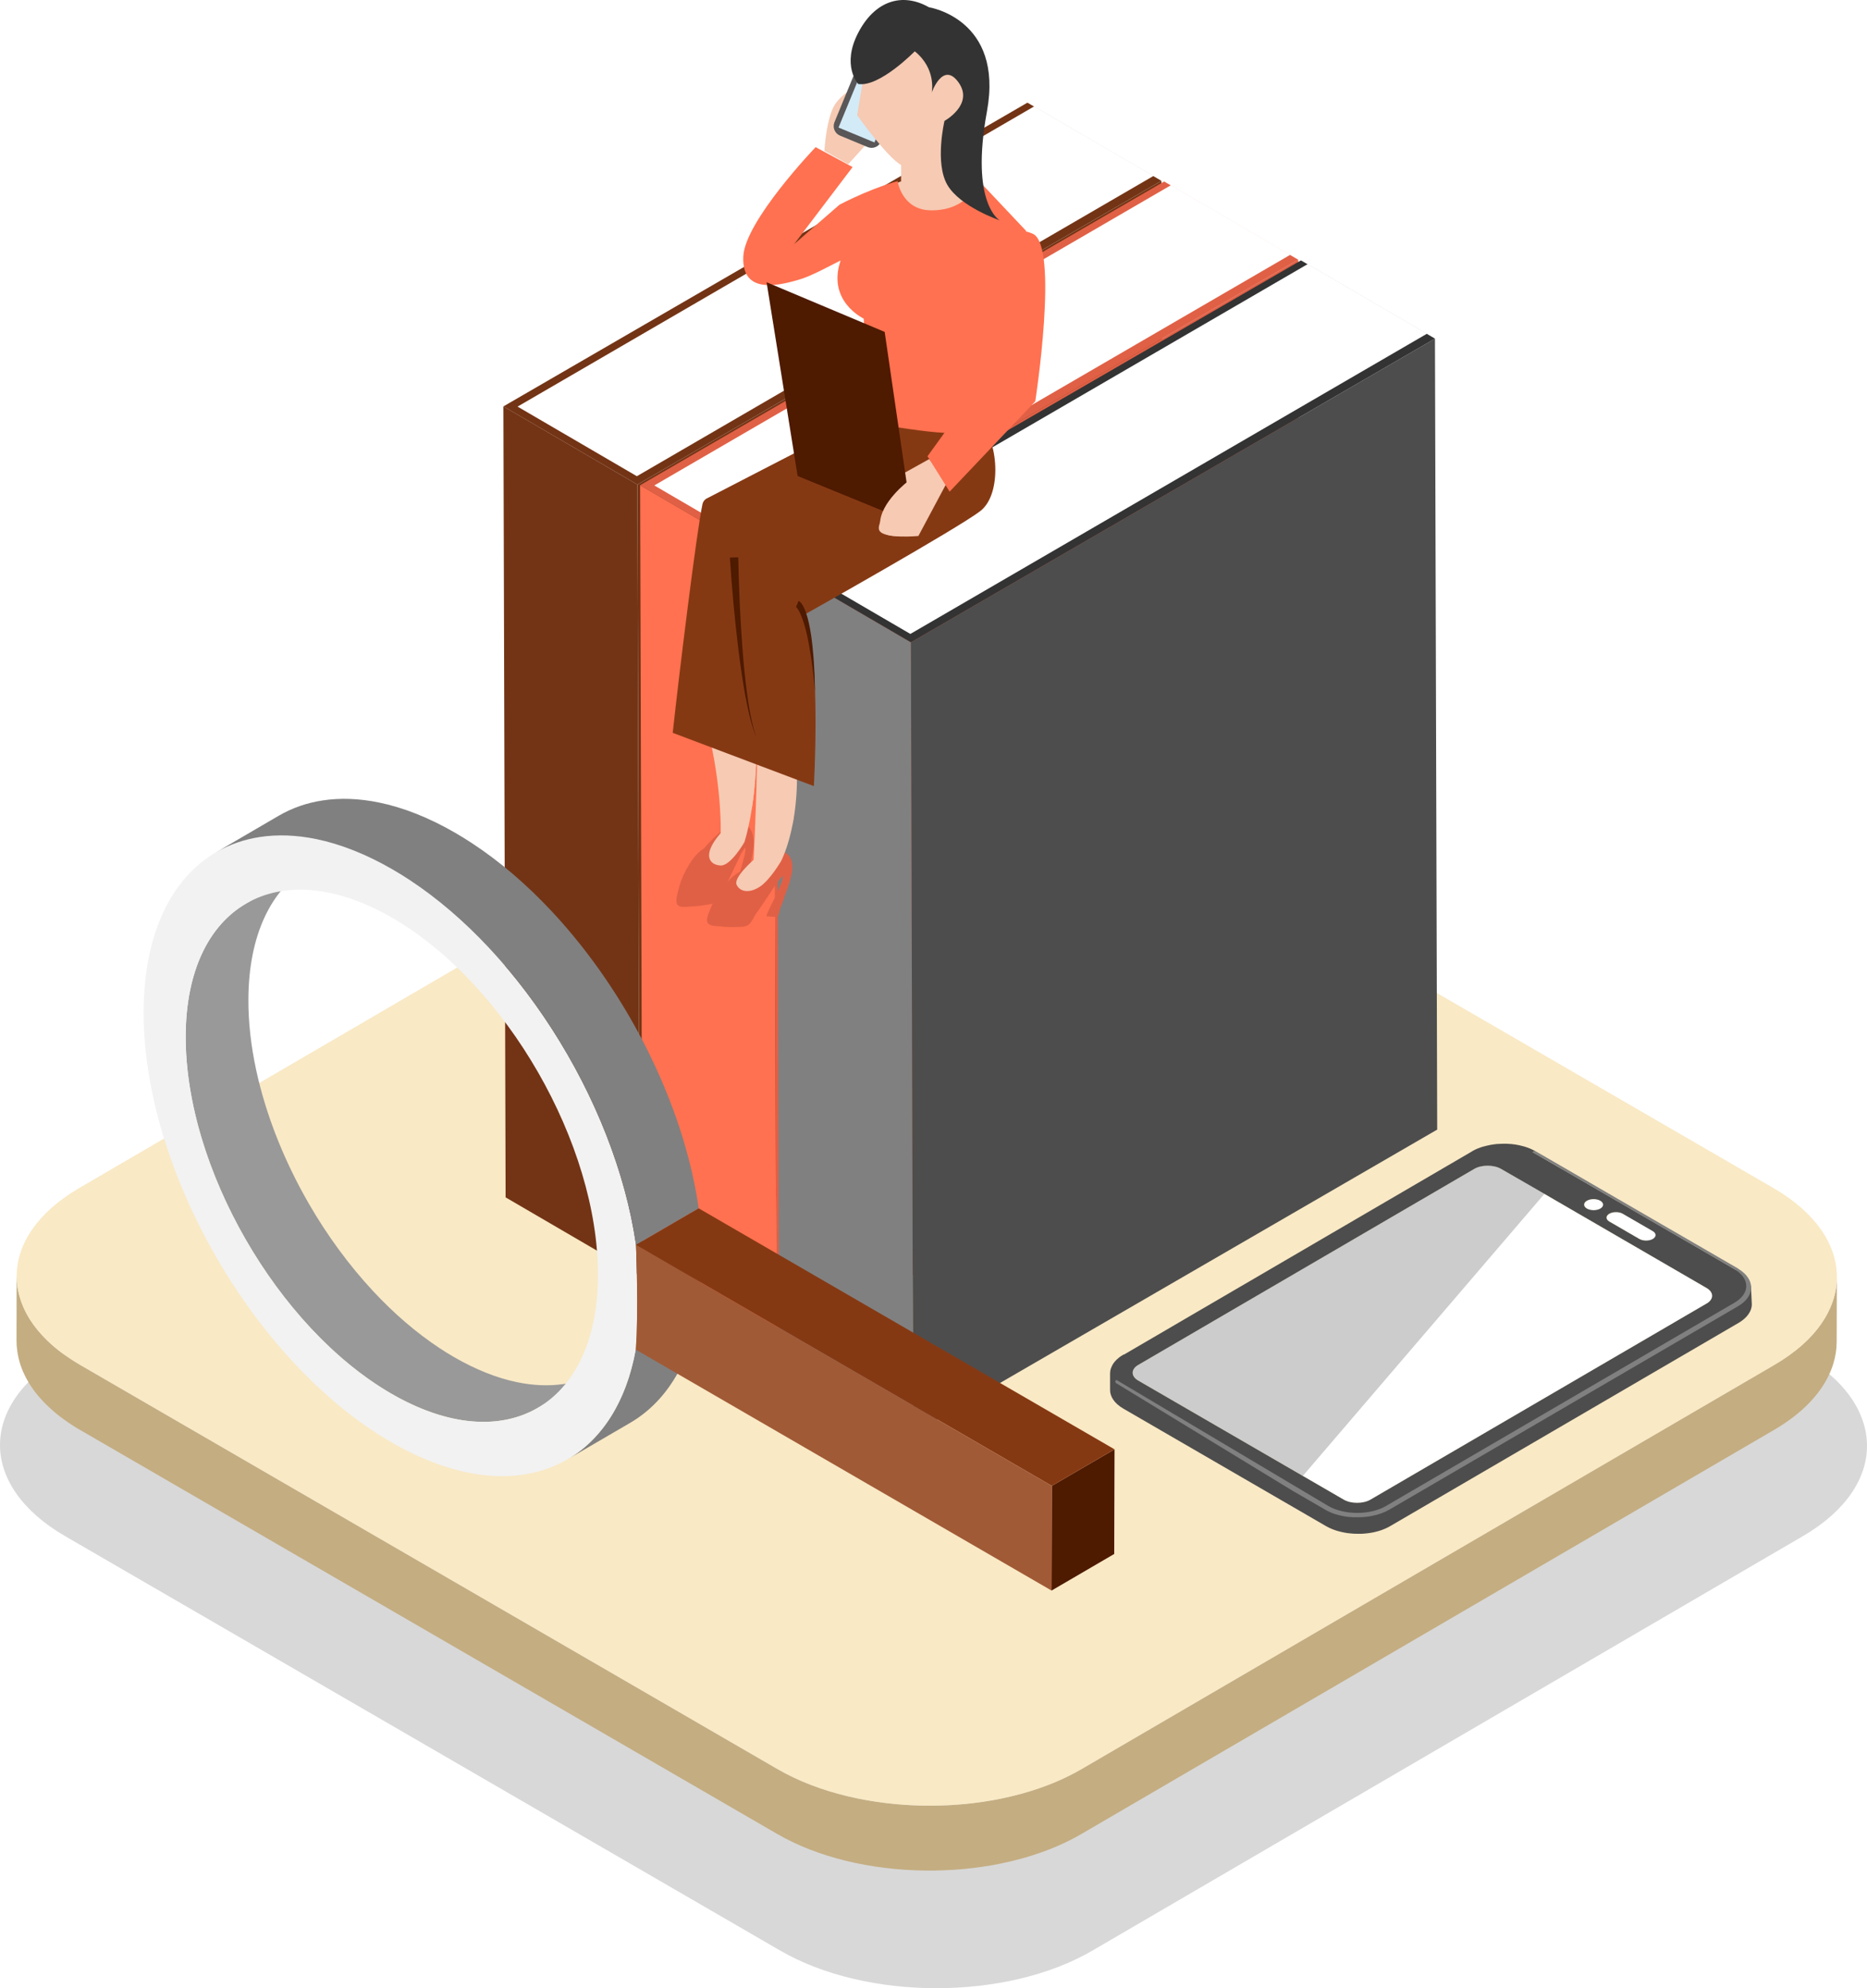 <svg width="124" height="132" viewBox="0 0 124 132" fill="none" xmlns="http://www.w3.org/2000/svg">
<g clip-path="url(#clip0_733_37197)">
<g style="mix-blend-mode:multiply" opacity="0.5">
<path d="M4.328 101.989C-1.416 98.661 -1.446 93.268 4.258 89.94L51.447 62.422C57.153 59.094 66.433 59.094 72.176 62.422L119.673 89.94C125.417 93.265 125.447 98.661 119.74 101.987L72.552 129.504C66.847 132.83 57.566 132.833 51.822 129.504L4.328 101.989Z" fill="#B2B2B2"/>
</g>
<path d="M1.116 84.989L1.105 89.3C1.1 89.205 1.098 89.111 1.098 89.018L1.109 84.707C1.109 84.802 1.109 84.897 1.116 84.989Z" fill="#87A2BD"/>
<path d="M121.41 87.135C121.281 87.39 121.129 87.642 120.956 87.892C120.617 88.38 120.193 88.852 119.686 89.3C119.651 89.33 119.615 89.363 119.578 89.393C119.078 89.825 118.501 90.237 117.844 90.618L71.839 117.447C70.274 118.36 68.432 119.015 66.468 119.415C64.844 119.746 63.133 119.901 61.43 119.878C57.879 119.831 54.347 119.022 51.63 117.447L5.327 90.621C5.239 90.57 5.154 90.519 5.069 90.468C5.041 90.452 5.013 90.433 4.986 90.415C4.931 90.38 4.873 90.346 4.82 90.311C4.788 90.29 4.755 90.269 4.723 90.246C4.675 90.214 4.626 90.184 4.578 90.151C4.543 90.128 4.511 90.105 4.479 90.082C4.433 90.052 4.389 90.019 4.343 89.987C4.308 89.964 4.276 89.939 4.244 89.915C4.202 89.885 4.158 89.853 4.117 89.823C4.082 89.797 4.05 89.772 4.018 89.747C3.979 89.716 3.937 89.686 3.898 89.656C3.866 89.631 3.833 89.603 3.801 89.578C3.764 89.548 3.725 89.518 3.688 89.488C3.656 89.462 3.626 89.434 3.594 89.407C3.557 89.376 3.522 89.347 3.485 89.314C3.455 89.286 3.425 89.259 3.396 89.233C3.361 89.203 3.326 89.171 3.294 89.141C3.264 89.113 3.234 89.085 3.207 89.057C3.174 89.027 3.142 88.997 3.11 88.965C3.082 88.937 3.052 88.907 3.024 88.879C2.994 88.849 2.962 88.817 2.932 88.787C2.905 88.759 2.879 88.729 2.852 88.701C2.822 88.669 2.792 88.639 2.764 88.606C2.739 88.576 2.713 88.549 2.686 88.519C2.658 88.486 2.63 88.456 2.603 88.424C2.577 88.394 2.554 88.364 2.529 88.336C2.504 88.303 2.476 88.273 2.451 88.241C2.428 88.211 2.404 88.181 2.381 88.151C2.356 88.118 2.331 88.086 2.308 88.056C2.285 88.026 2.264 87.996 2.241 87.966C2.153 87.846 2.073 87.725 1.994 87.603C1.987 87.591 1.978 87.579 1.971 87.568C1.81 87.311 1.672 87.048 1.556 86.784C1.545 86.758 1.536 86.731 1.524 86.705C1.48 86.603 1.441 86.499 1.404 86.398C1.39 86.356 1.377 86.314 1.363 86.273C1.335 86.185 1.307 86.097 1.284 86.009C1.271 85.961 1.259 85.912 1.247 85.863C1.229 85.782 1.211 85.699 1.194 85.618C1.185 85.567 1.176 85.514 1.167 85.463C1.155 85.382 1.144 85.304 1.137 85.223C1.132 85.17 1.125 85.116 1.123 85.063C1.114 84.945 1.109 84.825 1.109 84.707L1.098 89.018C1.098 89.083 1.102 89.15 1.105 89.215V89.3C1.105 89.321 1.109 89.344 1.111 89.365C1.116 89.418 1.121 89.474 1.128 89.527C1.135 89.603 1.144 89.68 1.155 89.754C1.165 89.807 1.174 89.862 1.183 89.915C1.197 89.992 1.213 90.068 1.229 90.144C1.241 90.198 1.254 90.251 1.268 90.304C1.289 90.383 1.312 90.459 1.335 90.538C1.351 90.588 1.367 90.639 1.383 90.688C1.411 90.769 1.443 90.85 1.476 90.928C1.494 90.975 1.513 91.021 1.531 91.067C1.568 91.155 1.609 91.241 1.653 91.326C1.672 91.365 1.69 91.405 1.711 91.444C1.764 91.546 1.821 91.645 1.879 91.745C1.893 91.768 1.907 91.793 1.92 91.817C1.997 91.941 2.079 92.069 2.167 92.191C2.186 92.219 2.206 92.247 2.227 92.275C2.248 92.305 2.271 92.335 2.292 92.365C2.317 92.397 2.342 92.429 2.368 92.462C2.391 92.492 2.414 92.522 2.437 92.55C2.462 92.582 2.49 92.614 2.515 92.647C2.54 92.677 2.563 92.705 2.589 92.735C2.617 92.767 2.644 92.799 2.674 92.829C2.699 92.857 2.725 92.887 2.75 92.915C2.78 92.948 2.81 92.978 2.84 93.01C2.868 93.038 2.893 93.068 2.921 93.096C2.951 93.128 2.983 93.158 3.013 93.188C3.041 93.216 3.068 93.246 3.098 93.274C3.13 93.304 3.163 93.334 3.195 93.366C3.225 93.394 3.253 93.422 3.283 93.449C3.315 93.479 3.352 93.512 3.384 93.542C3.414 93.57 3.444 93.597 3.474 93.623C3.508 93.653 3.545 93.683 3.582 93.715C3.614 93.743 3.644 93.769 3.677 93.796C3.714 93.826 3.753 93.856 3.79 93.889C3.822 93.914 3.854 93.94 3.886 93.967C3.926 93.998 3.967 94.03 4.006 94.06C4.039 94.085 4.071 94.111 4.103 94.134C4.145 94.164 4.188 94.196 4.23 94.227C4.262 94.25 4.294 94.275 4.329 94.298C4.373 94.331 4.419 94.361 4.465 94.393C4.497 94.416 4.529 94.439 4.564 94.462C4.612 94.495 4.661 94.527 4.709 94.557C4.742 94.578 4.774 94.601 4.806 94.622C4.861 94.657 4.917 94.691 4.972 94.726C5 94.745 5.027 94.761 5.055 94.779C5.14 94.83 5.226 94.883 5.313 94.932L51.619 121.758C54.336 123.333 57.869 124.142 61.419 124.189C63.122 124.209 64.832 124.057 66.457 123.726C68.421 123.326 70.262 122.671 71.827 121.758L117.833 94.93C119.499 93.958 120.659 92.806 121.322 91.583C121.369 91.497 121.412 91.412 121.454 91.324C121.541 91.144 121.617 90.963 121.682 90.78C121.707 90.706 121.733 90.632 121.756 90.558C121.906 90.075 121.984 89.587 121.986 89.097L121.998 84.786C121.998 85.577 121.8 86.37 121.41 87.133V87.135Z" fill="#C4AD81"/>
<path d="M117.781 78.873C123.379 82.118 123.409 87.375 117.848 90.62L71.842 117.448C66.28 120.693 57.232 120.693 51.633 117.448L5.328 90.622C-0.271 87.377 -0.301 82.12 5.261 78.875L51.267 52.047C56.828 48.802 65.877 48.802 71.475 52.047L117.781 78.873Z" fill="#F9E9C5"/>
<path d="M113.345 85.509C113.836 85.794 113.841 86.261 113.352 86.545C105.91 90.884 98.47 95.225 91.028 99.564C90.54 99.849 89.737 99.849 89.247 99.564C88.332 99.034 87.419 98.505 86.504 97.975C91.853 91.735 97.203 85.495 102.552 79.258C106.15 81.342 109.748 83.428 113.345 85.512V85.509Z" fill="white"/>
<path d="M106.312 79.725C106.561 79.868 106.561 80.102 106.315 80.245C106.068 80.388 105.669 80.388 105.42 80.245C105.174 80.102 105.172 79.868 105.418 79.725C105.665 79.581 106.066 79.581 106.312 79.725Z" fill="white"/>
<path d="M109.797 81.744C110.043 81.888 110.046 82.121 109.799 82.265C109.555 82.408 109.151 82.408 108.905 82.265C108.239 81.879 107.575 81.495 106.909 81.108C106.662 80.965 106.66 80.731 106.906 80.588C107.151 80.445 107.554 80.445 107.801 80.588C108.467 80.974 109.131 81.358 109.797 81.744Z" fill="white"/>
<path d="M102.585 79.249C97.236 85.489 91.879 91.747 86.53 97.987C82.925 95.899 79.203 93.746 75.596 91.655C75.105 91.37 75.103 90.903 75.592 90.619C83.034 86.28 90.474 81.939 97.916 77.6C98.404 77.316 99.207 77.316 99.697 77.6C100.619 78.134 101.663 78.713 102.585 79.247V79.249Z" fill="#CCCCCC"/>
<path d="M116.305 85.421L115.678 84.507L115.25 84.287C111.461 82.093 107.4 79.734 103.608 77.539V77.543C103.002 77.194 102.398 76.843 101.794 76.493C101.887 76.44 101.965 76.422 101.999 76.44C101.993 76.438 101.988 76.433 101.981 76.431L101.97 76.426C101.944 76.412 101.919 76.398 101.891 76.385C101.873 76.375 101.854 76.366 101.836 76.357L101.817 76.348L101.852 76.364L101.806 76.341L101.797 76.336L101.769 76.322C101.753 76.315 101.734 76.306 101.716 76.299L101.693 76.287C101.681 76.283 101.67 76.278 101.658 76.271L101.624 76.255C101.605 76.248 101.585 76.239 101.564 76.232C101.55 76.227 101.539 76.223 101.525 76.218C101.488 76.204 101.449 76.19 101.416 76.176L101.403 76.172C101.347 76.153 101.292 76.135 101.237 76.119L101.211 76.112C101.193 76.107 101.172 76.1 101.149 76.096C100.852 76.012 100.485 75.945 100.043 75.934C100.029 75.934 100.015 75.934 100.004 75.934C99.983 75.934 99.962 75.934 99.941 75.934C99.921 75.934 99.9 75.934 99.879 75.934H99.858C99.768 75.934 99.676 75.936 99.586 75.943H99.579C99.543 75.945 99.508 75.948 99.471 75.95C99.462 75.95 99.453 75.95 99.444 75.95H99.416C99.39 75.954 99.363 75.957 99.335 75.961C99.317 75.961 99.298 75.966 99.28 75.968C99.261 75.968 99.243 75.973 99.225 75.975C99.213 75.975 99.201 75.978 99.19 75.98H99.178C99.153 75.984 99.13 75.989 99.105 75.994H99.091L99.077 75.998C99.066 75.998 99.054 76.003 99.042 76.003C99.022 76.008 98.999 76.01 98.978 76.014H98.971C98.971 76.014 98.959 76.019 98.953 76.019C98.883 76.033 98.814 76.047 98.75 76.063C98.683 76.079 98.593 76.1 98.526 76.121H98.517L98.508 76.126L98.519 76.121L98.485 76.13C98.485 76.13 98.466 76.137 98.457 76.139C98.418 76.151 98.381 76.165 98.344 76.176L98.326 76.183L98.3 76.193C98.287 76.197 98.275 76.202 98.261 76.207C98.22 76.22 98.183 76.237 98.146 76.251L98.132 76.255C98.07 76.278 97.991 76.317 97.931 76.348C97.879 76.373 97.812 76.412 97.759 76.44C97.763 76.438 97.77 76.436 97.779 76.433H97.782C97.782 76.433 74.655 89.931 74.653 89.931C74.653 89.931 74.646 89.931 74.644 89.931H74.621L74.616 89.935C74.616 89.935 74.533 89.986 74.496 90.009C74.499 90.009 74.473 90.025 74.471 90.025L74.46 90.032L74.443 90.042L74.434 90.049C74.434 90.049 74.416 90.062 74.406 90.067C74.4 90.072 74.39 90.079 74.383 90.083C74.367 90.095 74.351 90.106 74.34 90.116L74.333 90.123C74.314 90.136 74.3 90.148 74.291 90.155C74.084 90.324 73.955 90.49 73.872 90.645L73.863 90.666L73.858 90.678C73.828 90.735 73.807 90.784 73.803 90.798C73.787 90.844 73.763 90.904 73.754 90.953C73.736 91.034 73.734 91.061 73.727 91.198V92.271C73.722 92.724 74.019 93.178 74.612 93.522L85.928 100.079L88.067 101.319C88.113 101.347 88.162 101.372 88.21 101.395C88.224 101.402 88.238 101.409 88.251 101.416C88.293 101.437 88.332 101.455 88.376 101.474C88.385 101.478 88.397 101.483 88.406 101.488C88.457 101.508 88.51 101.529 88.56 101.55C88.574 101.555 88.586 101.559 88.599 101.564C88.641 101.58 88.685 101.594 88.728 101.608C88.742 101.612 88.758 101.617 88.772 101.622C88.828 101.638 88.883 101.654 88.938 101.67C88.945 101.67 88.952 101.675 88.959 101.675C89.01 101.689 89.06 101.7 89.111 101.712C89.127 101.717 89.143 101.719 89.159 101.723C89.21 101.735 89.261 101.744 89.312 101.754C89.319 101.754 89.328 101.756 89.335 101.758C89.392 101.767 89.452 101.777 89.512 101.786C89.519 101.786 89.524 101.786 89.531 101.788C89.54 101.788 89.549 101.788 89.558 101.791C89.609 101.797 89.66 101.802 89.713 101.807C89.727 101.807 89.738 101.809 89.752 101.811C89.814 101.816 89.876 101.821 89.936 101.825C89.95 101.825 89.964 101.825 89.978 101.825C90.028 101.825 90.081 101.83 90.132 101.83C90.146 101.83 90.162 101.83 90.176 101.83C90.238 101.83 90.3 101.83 90.363 101.83H90.372C90.372 101.83 90.39 101.83 90.4 101.83C90.448 101.83 90.499 101.825 90.547 101.823C90.563 101.823 90.582 101.823 90.598 101.818C90.658 101.814 90.718 101.809 90.775 101.802C90.835 101.795 90.895 101.786 90.953 101.779C90.969 101.777 90.985 101.774 91.001 101.772C91.049 101.765 91.096 101.756 91.144 101.747C91.153 101.747 91.162 101.744 91.172 101.742H91.183C91.225 101.73 91.266 101.721 91.305 101.712C91.314 101.712 91.321 101.707 91.331 101.707C91.379 101.696 91.427 101.684 91.476 101.67C91.49 101.666 91.504 101.663 91.517 101.659C91.552 101.649 91.584 101.64 91.619 101.629C91.637 101.624 91.653 101.617 91.672 101.612C91.702 101.603 91.729 101.594 91.759 101.582C91.778 101.575 91.796 101.569 91.815 101.562C91.842 101.552 91.87 101.541 91.898 101.529C91.916 101.522 91.934 101.515 91.951 101.508C91.978 101.497 92.006 101.485 92.031 101.474C92.047 101.467 92.066 101.46 92.082 101.451C92.112 101.437 92.14 101.423 92.167 101.409C92.181 101.402 92.195 101.395 92.209 101.388C92.25 101.367 92.292 101.344 92.331 101.321L115.478 87.824H115.48C115.512 87.803 115.545 87.784 115.575 87.763C115.584 87.757 115.593 87.752 115.602 87.745C115.623 87.731 115.646 87.715 115.667 87.701C115.676 87.694 115.688 87.687 115.697 87.678C115.718 87.664 115.736 87.648 115.754 87.634C115.764 87.627 115.773 87.62 115.782 87.613C115.787 87.611 115.791 87.606 115.794 87.604C115.801 87.597 115.81 87.59 115.817 87.583C115.837 87.567 115.858 87.548 115.877 87.53C115.888 87.521 115.9 87.509 115.909 87.5C115.927 87.484 115.943 87.465 115.962 87.449C115.971 87.437 115.983 87.428 115.992 87.417C116.008 87.398 116.024 87.38 116.04 87.361C116.047 87.352 116.056 87.343 116.063 87.333C116.084 87.308 116.102 87.282 116.121 87.257C116.123 87.255 116.126 87.25 116.128 87.248C116.149 87.22 116.167 87.19 116.183 87.16C116.188 87.151 116.192 87.141 116.199 87.132C116.211 87.111 116.222 87.091 116.232 87.07C116.236 87.058 116.241 87.046 116.248 87.037C116.257 87.019 116.264 86.998 116.273 86.98C116.278 86.968 116.282 86.956 116.287 86.945C116.294 86.926 116.301 86.906 116.305 86.887C116.305 86.88 116.31 86.873 116.312 86.864C116.312 86.859 116.312 86.855 116.315 86.85C116.317 86.841 116.319 86.832 116.321 86.822C116.326 86.806 116.328 86.787 116.333 86.771C116.333 86.762 116.335 86.753 116.338 86.744C116.34 86.725 116.342 86.709 116.344 86.69C116.344 86.681 116.344 86.674 116.347 86.665C116.347 86.639 116.349 86.614 116.349 86.589L116.296 85.421H116.305ZM106.881 80.58C107.125 80.437 107.529 80.437 107.775 80.58C108.441 80.966 109.105 81.35 109.771 81.736C110.018 81.88 110.02 82.113 109.774 82.257C109.529 82.4 109.126 82.4 108.879 82.257C108.213 81.871 107.549 81.487 106.883 81.1C106.637 80.957 106.634 80.723 106.881 80.58ZM105.392 79.717C105.639 79.574 106.04 79.574 106.286 79.717C106.535 79.861 106.535 80.094 106.289 80.238C106.042 80.381 105.643 80.381 105.394 80.238C105.148 80.094 105.146 79.861 105.392 79.717ZM113.348 86.545C105.906 90.883 98.466 95.225 91.024 99.563C90.535 99.848 89.733 99.848 89.243 99.563C88.339 99.038 87.433 98.516 86.53 97.991C82.925 95.9 79.203 93.747 75.596 91.658C75.105 91.374 75.103 90.907 75.591 90.622C83.033 86.283 90.473 81.942 97.915 77.603C98.404 77.319 99.206 77.319 99.697 77.603C100.492 78.064 101.504 78.642 102.359 79.135C105.957 81.221 109.746 83.425 113.344 85.508C113.835 85.793 113.839 86.26 113.351 86.545H113.348Z" fill="#4D4D4D"/>
<path d="M116.302 85.443V85.408C116.302 85.408 116.302 85.429 116.302 85.438C116.302 85.426 116.302 85.415 116.302 85.403V85.371C116.298 85.355 116.295 85.338 116.293 85.325C116.286 85.278 116.275 85.216 116.259 85.17C116.259 85.163 116.254 85.158 116.252 85.151L116.247 85.135C116.247 85.135 116.242 85.119 116.24 85.112C116.24 85.119 116.245 85.126 116.247 85.135C116.242 85.121 116.238 85.107 116.233 85.096C116.231 85.086 116.226 85.079 116.224 85.07V85.063L116.219 85.059V85.049L116.212 85.04C116.192 84.992 116.169 84.943 116.141 84.899C116.139 84.894 116.134 84.888 116.13 84.881C116.095 84.823 116.058 84.77 116.019 84.721C115.998 84.693 115.975 84.668 115.957 84.647C115.929 84.615 115.901 84.587 115.871 84.559C115.864 84.552 115.855 84.543 115.848 84.536L115.724 84.427C115.685 84.393 115.629 84.356 115.583 84.323L115.56 84.307C115.535 84.288 115.505 84.27 115.473 84.251C115.461 84.245 115.45 84.238 115.44 84.231L115.429 84.224H115.438C115.438 84.224 115.447 84.226 115.452 84.228C115.454 84.228 115.457 84.228 115.459 84.231L114.89 83.902L114.551 83.706L114.318 83.572L113.177 82.91C113.053 82.838 112.912 82.755 112.767 82.672L112.741 82.658C112.654 82.607 112.564 82.554 112.474 82.503L112.039 82.251L111.582 81.987L110.882 81.583L110.759 81.513L110.315 81.254L109.736 80.919L109.208 80.614L108.57 80.243L108.459 80.179L107.987 79.906L107.399 79.566L106.809 79.224L106.214 78.879L105.617 78.532L105.016 78.183L104.41 77.831L103.801 77.477L103.792 77.473L103.677 77.406L103.564 77.341L103.451 77.276L103.34 77.211L103.232 77.149L103.124 77.087L103.018 77.024L102.912 76.964L102.808 76.904L102.704 76.844L102.603 76.784L102.501 76.726L102.4 76.668L102.298 76.61L102.197 76.552L102.133 76.515L101.997 76.437H101.987C101.987 76.437 101.978 76.432 101.973 76.43H101.967C101.967 76.43 101.955 76.43 101.948 76.43H101.941C101.941 76.43 101.923 76.434 101.914 76.437H101.907C101.907 76.437 101.891 76.444 101.881 76.448H101.877L101.87 76.453C101.87 76.453 101.851 76.46 101.842 76.464C101.838 76.464 101.835 76.469 101.831 76.469C101.817 76.476 101.803 76.483 101.789 76.49C101.789 76.49 103.87 77.681 103.877 77.699L115.196 84.258L115.187 84.263C116.242 84.876 116.247 85.875 115.198 86.488L92.051 99.985C91.003 100.598 89.281 100.596 88.225 99.985L74.168 91.625C73.998 91.648 74.111 91.819 74.111 91.819L85.863 98.982L85.902 99.005C85.902 99.005 88.057 100.251 88.002 100.221C87.963 100.201 88.08 100.265 88.119 100.286C88.129 100.291 88.138 100.295 88.147 100.3C88.152 100.302 88.159 100.307 88.163 100.309C88.17 100.314 88.179 100.316 88.186 100.321C88.205 100.33 88.221 100.339 88.239 100.346C88.255 100.353 88.272 100.36 88.29 100.369L88.308 100.379C88.308 100.379 88.325 100.386 88.331 100.39L88.341 100.395L88.352 100.399C88.352 100.399 88.361 100.404 88.366 100.406C88.384 100.413 88.403 100.42 88.421 100.429C88.447 100.439 88.47 100.45 88.495 100.46C88.5 100.46 88.504 100.464 88.509 100.464H88.511C88.525 100.471 88.539 100.476 88.553 100.48C88.578 100.49 88.603 100.499 88.626 100.506C88.643 100.51 88.656 100.515 88.672 100.52C88.68 100.52 88.684 100.524 88.691 100.527C88.698 100.527 88.703 100.531 88.709 100.531C88.728 100.536 88.746 100.543 88.765 100.547C88.785 100.554 88.806 100.559 88.827 100.566C88.843 100.571 88.857 100.575 88.873 100.58H88.88C88.88 100.58 88.896 100.587 88.905 100.587C88.926 100.591 88.947 100.598 88.968 100.603C88.993 100.61 89.021 100.614 89.046 100.621C89.046 100.621 89.064 100.626 89.074 100.628H89.081C89.081 100.628 89.101 100.633 89.111 100.635C89.138 100.64 89.163 100.647 89.191 100.652C89.212 100.656 89.233 100.658 89.253 100.663C89.26 100.663 89.265 100.665 89.272 100.668H89.279C89.299 100.672 89.32 100.675 89.339 100.679C89.359 100.682 89.38 100.686 89.401 100.689C89.417 100.691 89.433 100.693 89.449 100.695C89.456 100.695 89.461 100.695 89.468 100.698C89.463 100.698 89.456 100.698 89.452 100.695H89.459C89.472 100.698 89.488 100.7 89.502 100.702C89.518 100.702 89.534 100.707 89.551 100.709C89.581 100.714 89.613 100.716 89.645 100.719C89.652 100.719 89.659 100.719 89.666 100.719C89.673 100.719 89.68 100.719 89.687 100.719H89.701C89.737 100.723 89.774 100.726 89.811 100.728C89.825 100.728 89.837 100.728 89.85 100.73C89.859 100.73 89.866 100.73 89.876 100.73C89.889 100.73 89.906 100.73 89.919 100.73C89.947 100.73 89.975 100.732 90 100.732C90.012 100.732 90.023 100.732 90.035 100.732C90.046 100.732 90.055 100.732 90.067 100.732C90.083 100.732 90.099 100.732 90.115 100.732C90.127 100.732 90.141 100.732 90.152 100.732C90.171 100.732 90.189 100.732 90.207 100.732C90.237 100.732 90.267 100.732 90.297 100.732H90.309C90.309 100.732 90.32 100.732 90.325 100.732C90.378 100.732 90.431 100.728 90.484 100.726C90.5 100.726 90.519 100.726 90.535 100.721C90.59 100.716 90.648 100.712 90.703 100.705C90.708 100.705 90.712 100.705 90.719 100.705C90.779 100.698 90.839 100.691 90.899 100.682C90.915 100.679 90.931 100.677 90.947 100.675C90.996 100.668 91.044 100.658 91.093 100.649C91.102 100.649 91.111 100.647 91.12 100.645C91.116 100.645 91.109 100.645 91.104 100.647C91.535 100.564 91.941 100.423 92.282 100.224L115.429 86.726C115.569 86.643 115.694 86.555 115.8 86.463C115.828 86.437 115.855 86.412 115.883 86.386C115.89 86.379 115.897 86.372 115.904 86.365C115.92 86.349 115.934 86.333 115.95 86.317C115.957 86.31 115.964 86.301 115.97 86.291C115.984 86.275 115.998 86.259 116.012 86.243C116.019 86.236 116.023 86.229 116.03 86.22C116.049 86.197 116.067 86.174 116.083 86.148C116.1 86.123 116.116 86.099 116.13 86.076C116.134 86.069 116.139 86.06 116.143 86.053C116.153 86.037 116.162 86.019 116.171 86.002C116.176 85.993 116.18 85.986 116.185 85.977C116.194 85.961 116.201 85.942 116.208 85.924C116.21 85.917 116.215 85.907 116.217 85.9C116.236 85.854 116.252 85.81 116.263 85.764V85.762V85.746L116.268 85.741V85.736L116.272 85.725C116.272 85.725 116.277 85.706 116.279 85.697C116.279 85.69 116.282 85.681 116.284 85.674C116.284 85.665 116.286 85.658 116.289 85.648C116.289 85.641 116.289 85.637 116.291 85.63C116.291 85.623 116.291 85.616 116.291 85.609C116.291 85.6 116.291 85.591 116.293 85.581V85.563C116.293 85.563 116.293 85.556 116.293 85.551V85.54C116.293 85.526 116.293 85.51 116.293 85.496C116.293 85.482 116.293 85.466 116.293 85.45L116.302 85.443Z" fill="#808080"/>
<path d="M42.482 84.684L33.581 79.495L33.434 26.98L42.335 32.17L42.482 84.684Z" fill="#733415"/>
<path d="M42.335 32.172L33.434 26.982L68.238 6.816L77.139 12.006L42.335 32.172Z" fill="#733415"/>
<path d="M42.299 31.616L34.375 26.995L68.693 7.059L76.617 11.677L42.299 31.616Z" fill="white"/>
<path d="M77.141 12.008L77.29 64.524L42.483 84.687L42.336 32.173L77.141 12.008Z" fill="#733415"/>
<path d="M51.566 89.921L42.663 84.729L42.516 32.215L51.419 37.407L51.566 89.921Z" fill="#FF7150"/>
<path d="M51.419 37.408L42.516 32.216L77.32 12.051L86.224 17.243L51.419 37.408Z" fill="#E06046"/>
<path d="M51.381 36.85L43.457 32.229L77.775 12.293L85.697 16.914L51.381 36.85Z" fill="white"/>
<path d="M86.223 17.242L86.37 69.756L51.566 89.921L51.418 37.407L86.223 17.242Z" fill="#E06046"/>
<path d="M60.649 95.159L51.748 89.967L51.598 37.453L60.501 42.645L60.649 95.159Z" fill="#808080"/>
<path d="M60.501 42.647L51.598 37.454L86.405 17.289L95.306 22.481L60.501 42.647Z" fill="#333333"/>
<path d="M60.463 42.088L52.539 37.468L86.857 17.531L94.781 22.152L60.463 42.088Z" fill="white"/>
<path d="M95.305 22.48L95.454 74.995L60.648 95.16L60.5 42.646L95.305 22.48Z" fill="#4D4D4D"/>
<path d="M49.499 56.272C49.549 56.545 49.383 57.024 49.305 57.339C49.16 57.917 48.902 58.499 48.786 59.078C49.019 59.055 49.257 59.052 49.487 59.027C49.478 58.967 49.519 58.964 49.531 58.934H49.554C49.614 58.853 49.595 58.645 49.614 58.511C49.639 58.317 49.711 58.127 49.743 57.933C49.844 57.281 50.059 56.573 50.054 55.909C50.052 55.359 49.872 54.808 49.305 54.683C48.256 54.455 46.756 56.33 46.756 56.33C46.224 56.64 45.848 57.241 45.557 57.773C45.315 58.22 45.14 58.698 45.03 59.191C44.967 59.473 44.794 59.989 45.087 60.144C45.327 60.271 45.684 60.186 45.949 60.181C46.276 60.174 46.576 60.13 46.899 60.075C47.152 60.031 47.512 59.998 47.696 59.809C47.906 59.593 47.984 59.193 48.13 58.927C48.378 58.469 48.586 57.991 48.819 57.523C49.019 57.123 49.227 56.559 49.522 56.245" fill="#E06046"/>
<path d="M47.171 49.123L50.248 49.278C50.248 49.278 50.324 52.981 49.446 55.904C49.446 55.904 48.538 57.493 47.86 57.463C47.182 57.433 46.542 56.834 47.864 55.312C47.864 55.312 47.961 52.706 47.171 49.121V49.123Z" fill="#F6CAB3"/>
<path d="M47.156 49C47.156 49 49.814 51.78 49.929 53.702C50.203 52.106 50.242 49.962 50.259 49.624L47.156 49Z" fill="#F6CAB3"/>
<path d="M52 58.157C52.012 58.435 51.779 58.886 51.654 59.184C51.426 59.735 51.087 60.274 50.892 60.829C51.124 60.84 51.359 60.873 51.592 60.88C51.592 60.819 51.634 60.824 51.65 60.794H51.673C51.744 60.727 51.756 60.519 51.793 60.387C51.846 60.197 51.945 60.022 52.002 59.834C52.196 59.203 52.51 58.534 52.602 57.877C52.678 57.332 52.579 56.763 52.037 56.557C51.032 56.178 49.278 57.817 49.278 57.817C48.707 58.046 48.248 58.588 47.884 59.073C47.58 59.48 47.338 59.929 47.158 60.401C47.054 60.671 46.812 61.157 47.077 61.351C47.296 61.513 47.663 61.479 47.925 61.513C48.25 61.555 48.552 61.555 48.882 61.546C49.138 61.539 49.499 61.559 49.709 61.398C49.949 61.215 50.083 60.831 50.262 60.588C50.574 60.172 50.85 59.725 51.147 59.298C51.403 58.93 51.689 58.403 52.026 58.134" fill="#E06046"/>
<path d="M49.367 47.102C49.367 47.102 50.36 47.182 50.275 50.934C50.19 54.685 50.049 57.093 50.049 57.093C50.049 57.093 48.696 58.256 48.925 58.742C49.153 59.227 49.789 59.318 50.469 58.867C51.149 58.416 51.868 57.185 51.868 57.185C51.868 57.185 53.746 53.781 52.52 47.356L49.367 47.102Z" fill="#F6CAB3"/>
<path d="M49.006 47.965L52.66 54.642C52.934 52.502 53.1 50.275 52.482 48.076L49.004 47.967L49.006 47.965Z" fill="#F6CAB3"/>
<path d="M53.519 40.756C53.519 40.756 63.605 35.085 65.105 33.933C66.605 32.781 66.266 29.111 65.105 28.181C65.105 28.181 63.206 28.857 56.812 27.996L46.892 33.119C46.773 33.2 46.687 33.325 46.657 33.468C46.268 35.261 45.092 44.838 44.68 48.654L54.053 52.19C54.053 52.19 54.531 44.144 53.519 40.758V40.756Z" fill="#853913"/>
<path d="M48.477 37.023C48.608 39.047 48.792 41.061 49.035 43.071C49.159 44.075 49.304 45.076 49.479 46.073C49.666 47.065 49.869 48.067 50.254 49.001C49.913 48.048 49.758 47.047 49.618 46.05C49.486 45.051 49.389 44.047 49.311 43.041C49.161 41.031 49.071 39.012 49.032 37L48.477 37.021V37.023Z" fill="#4E1A00"/>
<path d="M52.874 40.29C52.833 40.267 52.872 40.29 52.879 40.299C52.893 40.311 52.909 40.332 52.925 40.348C52.955 40.389 52.99 40.429 53.017 40.48C53.077 40.575 53.128 40.683 53.176 40.79C53.269 41.012 53.354 41.241 53.421 41.479C53.561 41.953 53.665 42.441 53.752 42.934C53.842 43.426 53.914 43.921 53.974 44.421C54.038 44.918 54.084 45.417 54.133 45.919C54.119 45.417 54.11 44.913 54.08 44.411C54.054 43.91 54.018 43.405 53.962 42.904C53.909 42.402 53.84 41.9 53.73 41.4C53.679 41.15 53.607 40.901 53.524 40.653C53.478 40.528 53.43 40.406 53.365 40.283C53.335 40.221 53.296 40.16 53.255 40.098C53.229 40.066 53.211 40.036 53.179 40.003C53.142 39.968 53.135 39.945 53.038 39.895L52.874 40.292V40.29Z" fill="#4E1A00"/>
<path d="M54.754 10.014C54.754 10.014 54.881 7.643 55.547 6.801C56.213 5.957 57.388 5.344 58.052 5.791C58.716 6.237 57.914 9.163 57.914 9.163L56.335 10.904L54.754 10.016V10.014Z" fill="#F6CAB3"/>
<path d="M58.515 9.397L59.824 6.218C59.966 5.871 59.802 5.474 59.456 5.33L57.615 4.568C57.269 4.424 56.873 4.589 56.73 4.936L55.422 8.115C55.279 8.462 55.444 8.86 55.79 9.003L57.63 9.766C57.976 9.909 58.373 9.744 58.515 9.397Z" fill="#595757"/>
<path d="M55.692 8.468L58.078 9.457L59.558 5.861L57.172 4.873L55.692 8.468Z" fill="#D3EAF7"/>
<path d="M59.846 12.036V8.405L63.041 6.77V11.989C63.041 11.989 63.02 12.027 62.981 12.089L64.875 13.005C64.875 13.005 63.748 14.76 61.457 15.079C59.166 15.399 58.039 12.769 58.039 12.769L59.849 12.038L59.846 12.036Z" fill="#F6CAB3"/>
<path d="M57.495 4.255L56.93 7.65C56.93 7.65 58.903 10.433 59.843 10.951C59.843 10.951 62.662 8.686 62.851 8.122C62.851 8.122 65.718 6.33 63.508 5.199C63.508 5.199 62.146 0.011 57.492 4.255H57.495Z" fill="#F6CAB3"/>
<path d="M54.175 9.772L56.627 11.092L52.743 16.208L55.758 13.59C57.957 12.448 59.614 12.029 59.614 12.029C59.614 12.029 59.895 13.944 61.827 13.965C64.401 13.993 64.996 11.985 64.996 11.985L68.151 15.329L66.224 21.132V28.279C66.254 28.332 66.284 28.387 66.314 28.443C63.223 29.262 60.034 28.306 56.814 27.997C56.982 27.06 57.678 25.679 57.678 25.679C57.593 24.22 57.362 21.151 57.362 21.151C57.362 21.151 54.901 20.004 55.832 17.291C54.783 17.823 53.894 18.311 53.149 18.54C51.347 19.097 49.266 19.388 49.367 17.032C49.468 14.675 54.17 9.77 54.17 9.77L54.175 9.772Z" fill="#FF7150"/>
<path d="M60.756 3.406C60.756 3.406 58.408 5.811 56.997 5.575C56.997 5.575 55.87 4.349 56.997 2.18C58.124 0.011 59.956 -0.507 61.697 0.482C61.697 0.482 66.677 1.246 65.55 7.395C64.423 13.545 66.396 14.627 66.396 14.627C66.396 14.627 63.764 13.732 62.918 12.271C62.072 10.809 62.729 8.027 62.729 8.027C62.729 8.027 64.702 6.942 63.669 5.48C62.635 4.019 61.883 6.139 61.883 6.139C61.883 6.139 62.213 4.583 60.756 3.406Z" fill="#333333"/>
<path d="M61.715 30.479L57.375 32.896C58.405 33.678 59.982 32.29 59.982 32.29C59.982 32.29 58.203 34.508 58.38 35.16C58.557 35.812 60.996 35.586 60.996 35.586L62.923 31.978L61.713 30.477L61.715 30.479Z" fill="#F6CAB3"/>
<path d="M68.599 15.524C66.847 14.707 66.271 16.874 66.271 16.874L65.787 24.504L61.602 30.291L63.07 32.641L68.76 26.644C68.76 26.644 70.351 16.338 68.599 15.521V15.524Z" fill="#FF7150"/>
<path d="M60.604 34.722L58.757 22.036L50.914 18.738L52.975 31.602L60.604 34.722Z" fill="#4E1A00"/>
<path d="M60.319 31.941C60.319 31.941 58.456 33.355 58.449 34.765C58.443 36.176 60.886 35.348 60.886 35.348C60.886 35.348 61.377 33.327 60.319 31.941Z" fill="#F6CAB3"/>
<path d="M37.457 91.883C36.493 92.029 35.449 91.995 34.345 91.766C33.02 91.493 31.605 90.94 30.141 90.091C29.823 89.906 29.507 89.712 29.194 89.504C27.643 88.481 26.161 87.2 24.794 85.734C23.183 84.006 21.731 82.024 20.509 79.908C19.694 78.495 18.979 77.022 18.389 75.528C17.801 74.04 17.336 72.53 17.013 71.034C16.672 69.45 16.492 67.881 16.497 66.371C16.508 62.046 18.037 59 20.496 57.566L16.331 59.995C13.872 61.429 12.346 64.475 12.332 68.8C12.328 70.31 12.51 71.878 12.848 73.462C13.171 74.959 13.637 76.469 14.224 77.956C14.814 79.45 15.529 80.923 16.345 82.336C17.566 84.453 19.018 86.435 20.629 88.162C21.996 89.629 23.478 90.91 25.029 91.932C25.343 92.138 25.658 92.335 25.977 92.52C27.442 93.368 28.855 93.921 30.18 94.194C31.284 94.423 32.328 94.458 33.292 94.312C34.172 94.18 34.984 93.896 35.714 93.47L39.879 91.042C39.148 91.467 38.335 91.752 37.457 91.883Z" fill="#999999"/>
<path d="M42.222 89.6L46.387 87.172C45.762 90.634 44.146 93.125 41.86 94.46L37.695 96.888C39.982 95.556 41.597 93.065 42.222 89.6Z" fill="#808080"/>
<mask id="mask0_733_37197" style="mask-type:luminance" maskUnits="userSpaceOnUse" x="42" y="80" width="5" height="10">
<path d="M46.408 80.227C46.417 80.504 46.581 84.797 46.387 87.172L42.223 89.6C42.419 87.225 42.253 82.933 42.243 82.655C43.631 81.846 45.018 81.036 46.408 80.227Z" fill="white"/>
</mask>
<g mask="url(#mask0_733_37197)">
<path d="M42.243 82.651L46.408 80.223C46.415 80.449 46.583 84.784 46.387 87.173L42.223 89.601C42.419 87.212 42.25 82.878 42.243 82.651Z" fill="#7D4222"/>
</g>
<mask id="mask1_733_37197" style="mask-type:luminance" maskUnits="userSpaceOnUse" x="42" y="80" width="5" height="3">
<path d="M46.407 80.227C45.02 81.037 43.632 81.846 42.242 82.656V82.651L46.407 80.223V80.227Z" fill="white"/>
</mask>
<g mask="url(#mask1_733_37197)">
<path d="M42.243 82.651L46.408 80.223C46.415 80.449 46.583 84.784 46.387 87.173L42.223 89.601C42.419 87.212 42.25 82.878 42.243 82.651Z" fill="#7D4222"/>
</g>
<path d="M42.242 82.648C42.249 82.875 42.417 87.209 42.221 89.598C40.778 97.605 34.03 100.411 25.97 95.741C16.88 90.475 9.509 77.662 9.539 67.18C9.569 56.699 16.988 52.457 26.078 57.724C34.141 62.393 40.85 72.997 42.244 82.648H42.242ZM25.977 92.519C33.527 96.893 39.688 93.371 39.714 84.665C39.739 75.96 33.615 65.321 26.067 60.945C18.519 56.572 12.356 60.096 12.33 68.799C12.305 77.502 18.429 88.144 25.977 92.519Z" fill="#F2F2F2"/>
<path d="M46.047 78.237C45.66 76.437 45.1 74.62 44.392 72.832C43.68 71.03 42.82 69.256 41.836 67.552C40.354 64.989 38.593 62.586 36.639 60.498C34.998 58.742 33.219 57.209 31.356 55.985C30.988 55.743 30.616 55.514 30.241 55.296C28.478 54.274 26.774 53.61 25.18 53.282C23.85 53.007 22.593 52.965 21.434 53.141C20.374 53.3 19.397 53.643 18.516 54.156L14.352 56.584C15.232 56.071 16.209 55.729 17.269 55.569C18.429 55.393 19.685 55.437 21.015 55.71C22.612 56.041 24.313 56.705 26.076 57.725C26.452 57.942 26.823 58.171 27.192 58.414C29.054 59.637 30.833 61.171 32.474 62.926C34.429 65.014 36.189 67.418 37.671 69.98C38.656 71.682 39.518 73.459 40.227 75.26C40.935 77.05 41.495 78.866 41.882 80.665C42.025 81.329 42.145 81.993 42.239 82.65L46.404 80.221C46.31 79.564 46.19 78.9 46.047 78.237Z" fill="#808080"/>
<path d="M69.858 98.649L74.023 96.223L74.002 103.17L69.84 105.599L69.858 98.649Z" fill="#4E1A00"/>
<path d="M42.242 82.649L46.405 80.223L74.023 96.222L69.858 98.649L42.242 82.649Z" fill="#853913"/>
<path d="M69.859 98.648L69.839 105.598L42.223 89.601C42.419 87.209 42.25 82.877 42.241 82.648L69.857 98.648H69.859Z" fill="#A15A36"/>
</g>
<defs>
<clipPath id="clip0_733_37197">
<rect width="124" height="132" fill="white"/>
</clipPath>
</defs>
</svg>
